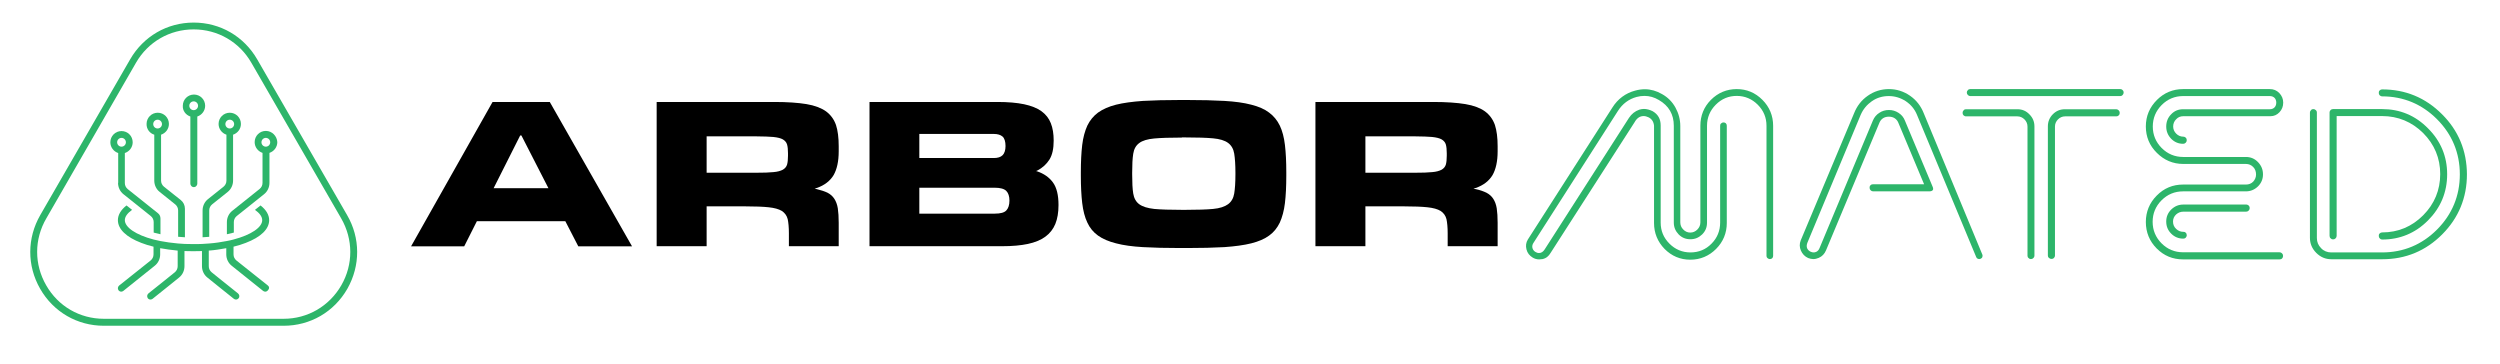 <svg width="330" height="48" viewBox="0 0 330 48" fill="none" xmlns="http://www.w3.org/2000/svg">
<path d="M229.251 11.76C227.936 11.76 226.781 12.24 225.844 13.18C224.907 14.12 224.449 15.28 224.449 16.6V29.36C224.449 29.72 224.31 30.04 224.051 30.3C223.792 30.56 223.473 30.7 223.114 30.7C222.755 30.7 222.437 30.56 222.178 30.28C221.919 30.02 221.799 29.7 221.799 29.34V16.64C221.799 15.78 221.58 14.96 221.161 14.2C220.743 13.44 220.145 12.84 219.388 12.42C218.671 12 217.893 11.78 217.116 11.78C216.698 11.78 216.279 11.84 215.841 11.96C214.566 12.3 213.549 13.06 212.832 14.2L201.673 31.62C201.434 32.02 201.375 32.44 201.494 32.92C201.614 33.4 201.893 33.74 202.311 34C202.57 34.16 202.869 34.24 203.168 34.24C203.307 34.24 203.447 34.22 203.606 34.2C204.085 34.1 204.423 33.82 204.682 33.38L215.761 16.14C216.06 15.6 216.459 15.32 216.957 15.32C217.176 15.32 217.375 15.38 217.595 15.48C218.013 15.68 218.272 16.04 218.332 16.58V16.62V29.44C218.332 30.76 218.81 31.92 219.727 32.86C220.663 33.8 221.799 34.28 223.114 34.28C224.429 34.28 225.585 33.8 226.521 32.86C227.458 31.92 227.936 30.76 227.936 29.44V16.6C227.936 16.46 227.896 16.36 227.817 16.28C227.737 16.2 227.637 16.16 227.498 16.16C227.378 16.16 227.279 16.2 227.179 16.3C227.079 16.38 227.059 16.48 227.059 16.62V29.38C227.059 30.46 226.681 31.4 225.924 32.16C225.166 32.94 224.23 33.32 223.134 33.32C222.058 33.32 221.121 32.92 220.364 32.16C219.587 31.38 219.209 30.46 219.209 29.38V16.56C219.209 15.72 218.87 15.1 218.152 14.68C217.754 14.48 217.355 14.38 216.997 14.38C216.778 14.38 216.578 14.42 216.379 14.48C215.821 14.68 215.363 15.04 215.024 15.56L203.885 32.94C203.686 33.24 203.447 33.4 203.148 33.4C202.969 33.4 202.809 33.34 202.65 33.24C202.431 33.1 202.311 32.9 202.271 32.68C202.231 32.46 202.291 32.24 202.431 32.04L213.569 14.64C214.167 13.7 215.004 13.08 216.02 12.8C216.379 12.7 216.718 12.66 217.076 12.66C217.734 12.66 218.372 12.84 218.969 13.2C220.285 13.96 220.942 15.1 220.942 16.6V29.38C220.942 30 221.161 30.5 221.58 30.94C222.018 31.38 222.516 31.58 223.134 31.58C223.752 31.58 224.25 31.36 224.688 30.94C225.127 30.5 225.326 30 225.326 29.38V16.6C225.326 15.52 225.724 14.58 226.482 13.82C227.259 13.04 228.175 12.66 229.251 12.66C230.327 12.66 231.264 13.06 232.021 13.82C232.798 14.6 233.177 15.52 233.177 16.6V33.78C233.177 33.9 233.217 33.98 233.296 34.06C233.396 34.14 233.496 34.2 233.615 34.2C233.755 34.2 233.854 34.16 233.934 34.08C234.014 34 234.054 33.9 234.054 33.78V16.6C234.054 15.28 233.575 14.12 232.639 13.18C231.702 12.24 230.566 11.76 229.251 11.76Z" fill="#2DB56A"/>
<path d="M253.94 14.96C253.561 14 252.964 13.22 252.127 12.64C251.29 12.06 250.353 11.76 249.337 11.76C248.321 11.76 247.364 12.06 246.547 12.64C245.71 13.22 245.113 14 244.734 14.96L237.7 31.72C237.521 32.18 237.521 32.62 237.72 33.08C237.919 33.54 238.238 33.86 238.676 34.06C238.896 34.14 239.135 34.2 239.354 34.2C239.593 34.2 239.832 34.14 240.071 34.04C240.53 33.84 240.829 33.52 241.028 33.06L248.042 16.3C248.261 15.7 248.699 15.4 249.337 15.4C249.955 15.4 250.413 15.72 250.612 16.28L253.98 24.32H247.245C247.105 24.32 246.986 24.36 246.906 24.46C246.806 24.54 246.786 24.64 246.786 24.78C246.786 24.92 246.826 25.02 246.926 25.12C247.026 25.22 247.125 25.26 247.265 25.26H254.657C254.896 25.26 255.056 25.2 255.136 25.08C255.195 25 255.195 24.84 255.096 24.62L251.449 15.92C251.29 15.5 251.011 15.16 250.612 14.9C250.214 14.64 249.795 14.52 249.337 14.52C248.879 14.52 248.44 14.64 248.062 14.9C247.683 15.14 247.404 15.48 247.225 15.9L240.191 32.72C239.992 33.26 239.573 33.32 239.414 33.32C239.294 33.32 239.175 33.3 239.035 33.24C238.796 33.14 238.637 32.98 238.537 32.76C238.457 32.54 238.477 32.3 238.577 32.04L245.611 15.16C245.93 14.42 246.428 13.82 247.085 13.36C247.743 12.9 248.5 12.68 249.317 12.68C250.134 12.68 250.891 12.92 251.569 13.36C252.246 13.82 252.744 14.42 253.043 15.16L260.854 33.92C260.894 34.04 260.954 34.1 261.074 34.16C261.133 34.18 261.193 34.2 261.253 34.2C261.313 34.2 261.372 34.18 261.432 34.16C261.552 34.1 261.632 34.04 261.671 33.92C261.711 33.8 261.711 33.68 261.651 33.56L253.94 14.96Z" fill="#2DB56A"/>
<path d="M279.346 14.42H272.571C271.933 14.42 271.415 14.64 270.977 15.08C270.539 15.52 270.319 16.06 270.319 16.68V33.74C270.319 33.86 270.359 33.96 270.459 34.04C270.558 34.14 270.658 34.18 270.798 34.18C270.937 34.18 271.037 34.14 271.116 34.06C271.196 33.96 271.256 33.86 271.256 33.74V16.7C271.256 16.34 271.395 16.02 271.654 15.76C271.913 15.5 272.232 15.36 272.591 15.36H279.366C279.485 15.36 279.585 15.32 279.685 15.22C279.764 15.14 279.804 15.04 279.804 14.9C279.804 14.76 279.764 14.66 279.665 14.56C279.545 14.46 279.465 14.42 279.346 14.42Z" fill="#2DB56A"/>
<path d="M266.294 14.42H259.499C259.38 14.42 259.28 14.46 259.201 14.56C259.101 14.66 259.061 14.76 259.061 14.9C259.061 15.04 259.101 15.12 259.181 15.22C259.28 15.3 259.38 15.36 259.499 15.36H266.294C266.653 15.36 266.972 15.5 267.231 15.76C267.49 16.02 267.629 16.34 267.629 16.7V33.76C267.629 33.88 267.669 33.98 267.769 34.06C267.868 34.16 267.948 34.2 268.068 34.2C268.207 34.2 268.307 34.16 268.406 34.06C268.506 33.96 268.546 33.88 268.546 33.76V16.7C268.546 16.06 268.327 15.54 267.888 15.1C267.45 14.64 266.932 14.42 266.294 14.42Z" fill="#2DB56A"/>
<path d="M279.884 11.76H260.057C259.938 11.76 259.838 11.8 259.758 11.9C259.659 12 259.619 12.08 259.619 12.2C259.619 12.34 259.659 12.44 259.758 12.54C259.858 12.64 259.958 12.68 260.057 12.68H279.884C280.003 12.68 280.103 12.64 280.183 12.54C280.282 12.44 280.322 12.34 280.322 12.2C280.322 12.08 280.282 11.98 280.183 11.9C280.103 11.8 280.003 11.76 279.884 11.76Z" fill="#2DB56A"/>
<path d="M288.193 27.94H296.483C296.622 27.94 296.722 27.9 296.821 27.8C296.921 27.7 296.961 27.6 296.961 27.46C296.961 27.32 296.921 27.24 296.841 27.14C296.742 27.06 296.642 27 296.502 27H288.213C287.575 27 287.057 27.22 286.599 27.66C286.161 28.1 285.942 28.62 285.942 29.24C285.942 29.88 286.161 30.4 286.599 30.84C287.037 31.28 287.575 31.5 288.193 31.5C288.333 31.5 288.432 31.46 288.512 31.38C288.592 31.28 288.651 31.18 288.651 31.06C288.651 30.92 288.612 30.8 288.512 30.72C288.432 30.62 288.333 30.6 288.193 30.6C287.835 30.6 287.536 30.48 287.257 30.22C286.978 29.96 286.838 29.64 286.838 29.24C286.838 28.88 286.978 28.56 287.257 28.3C287.536 28.06 287.835 27.94 288.193 27.94Z" fill="#2DB56A"/>
<path d="M288.193 15.34H299.691C300.169 15.34 300.567 15.16 300.886 14.82C301.225 14.46 301.384 14.04 301.384 13.54C301.384 13.06 301.205 12.64 300.866 12.28C300.508 11.92 300.109 11.76 299.611 11.76H288.173C286.838 11.76 285.663 12.24 284.706 13.2C283.75 14.16 283.251 15.32 283.251 16.7C283.251 18.04 283.73 19.22 284.706 20.18C285.663 21.14 286.838 21.64 288.173 21.64H296.463C296.841 21.64 297.16 21.78 297.419 22.04C297.678 22.3 297.798 22.64 297.798 23.04C297.798 23.4 297.658 23.72 297.419 23.98C297.16 24.24 296.841 24.36 296.463 24.36H288.173C286.818 24.36 285.643 24.84 284.686 25.82C283.73 26.78 283.251 27.96 283.251 29.3C283.251 30.66 283.73 31.84 284.686 32.8C285.643 33.76 286.798 34.24 288.173 34.24H300.906C301.046 34.24 301.165 34.2 301.245 34.1C301.325 34.02 301.364 33.92 301.364 33.78C301.364 33.64 301.325 33.54 301.225 33.44C301.125 33.34 301.026 33.3 300.886 33.3H288.153C287.057 33.3 286.101 32.9 285.324 32.12C284.547 31.34 284.148 30.38 284.148 29.28C284.148 28.18 284.547 27.22 285.324 26.44C286.101 25.66 287.057 25.26 288.153 25.26H296.443C297.08 25.26 297.598 25.04 298.057 24.6C298.495 24.16 298.714 23.64 298.714 23.02C298.714 22.38 298.495 21.86 298.057 21.4C297.618 20.94 297.08 20.72 296.463 20.72H288.173C287.077 20.72 286.121 20.32 285.344 19.54C284.567 18.76 284.168 17.8 284.168 16.7C284.168 15.6 284.567 14.64 285.344 13.86C286.121 13.08 287.077 12.68 288.173 12.68H299.611C300.129 12.68 300.468 13.02 300.468 13.54C300.468 14.08 300.129 14.42 299.611 14.42H288.173C287.536 14.42 287.018 14.64 286.599 15.08C286.161 15.52 285.942 16.06 285.942 16.7C285.942 17.34 286.161 17.86 286.599 18.32C287.037 18.76 287.556 18.98 288.173 18.98C288.313 18.98 288.412 18.94 288.512 18.84C288.612 18.74 288.651 18.64 288.651 18.5C288.651 18.36 288.612 18.28 288.532 18.18C288.432 18.1 288.333 18.04 288.193 18.04C287.835 18.04 287.516 17.9 287.257 17.64C286.998 17.38 286.858 17.06 286.858 16.7C286.858 16.32 286.998 15.98 287.277 15.72C287.516 15.46 287.835 15.34 288.193 15.34Z" fill="#2DB56A"/>
<path d="M307.96 31.6C308.1 31.6 308.199 31.56 308.299 31.46C308.398 31.36 308.438 31.26 308.438 31.12V15.32H314.436C316.528 15.32 318.362 16.08 319.856 17.56C321.35 19.06 322.108 20.88 322.108 22.98C322.108 25.08 321.35 26.92 319.856 28.42C318.362 29.92 316.548 30.68 314.436 30.68C314.316 30.68 314.217 30.72 314.117 30.82C314.018 30.9 313.998 31 313.998 31.14C313.998 31.28 314.038 31.38 314.137 31.48C314.237 31.58 314.316 31.62 314.436 31.62C316.787 31.62 318.82 30.78 320.494 29.1C322.167 27.42 323.024 25.38 323.024 23C323.024 20.64 322.167 18.6 320.494 16.94C318.82 15.24 316.787 14.4 314.436 14.4H307.96C307.821 14.4 307.741 14.44 307.641 14.52C307.562 14.62 307.502 14.72 307.502 14.84V31.12C307.502 31.26 307.542 31.38 307.641 31.46C307.741 31.56 307.821 31.6 307.96 31.6Z" fill="#2DB56A"/>
<path d="M322.347 15.08C320.175 12.9 317.525 11.8 314.436 11.8C314.316 11.8 314.217 11.84 314.117 11.94C314.018 12.02 313.998 12.12 313.998 12.26C313.998 12.4 314.037 12.48 314.117 12.58C314.217 12.66 314.316 12.72 314.436 12.72C317.246 12.72 319.697 13.74 321.689 15.74C323.682 17.74 324.698 20.2 324.698 23.02C324.698 25.84 323.682 28.3 321.689 30.3C319.697 32.3 317.246 33.32 314.436 33.32H307.721C307.203 33.32 306.744 33.14 306.386 32.76C306.007 32.38 305.828 31.94 305.828 31.42V14.84C305.828 14.72 305.788 14.62 305.688 14.54C305.589 14.44 305.489 14.4 305.35 14.4C305.23 14.4 305.13 14.44 305.051 14.54C304.951 14.64 304.911 14.74 304.911 14.84V31.38C304.911 32.16 305.19 32.82 305.748 33.38C306.306 33.94 306.964 34.22 307.741 34.22H314.456C317.544 34.22 320.195 33.12 322.367 30.94C324.539 28.76 325.635 26.1 325.635 23C325.615 19.9 324.519 17.24 322.347 15.08Z" fill="#2DB56A"/>
<path d="M26.721 31.32C27.02 31.3 27.339 31.28 27.618 31.26V27.78C27.618 27.46 27.757 27.18 27.996 26.98L30.049 25.34C30.507 24.98 30.766 24.42 30.766 23.84V17.78C31.364 17.58 31.802 17.02 31.802 16.36C31.802 15.54 31.145 14.88 30.328 14.88C29.511 14.88 28.853 15.54 28.853 16.36C28.853 17.02 29.292 17.58 29.889 17.78V23.84C29.889 24.16 29.75 24.44 29.511 24.64L27.458 26.28C27 26.64 26.741 27.2 26.741 27.78V31.32H26.721ZM29.75 16.38C29.75 16.06 30.009 15.8 30.328 15.8C30.646 15.8 30.906 16.06 30.906 16.38C30.906 16.7 30.646 16.96 30.328 16.96C30.009 16.96 29.75 16.7 29.75 16.38Z" fill="#2DB56A"/>
<path d="M25.127 15.38V24.24C25.127 24.36 25.167 24.46 25.247 24.54C25.326 24.64 25.446 24.7 25.585 24.7C25.725 24.7 25.844 24.64 25.924 24.54C26.004 24.46 26.044 24.36 26.044 24.24V15.38C26.641 15.18 27.08 14.62 27.08 13.96C27.08 13.14 26.422 12.48 25.605 12.48C24.788 12.48 24.131 13.14 24.131 13.96C24.091 14.62 24.529 15.18 25.127 15.38ZM25.565 13.38C25.884 13.38 26.143 13.64 26.143 13.96C26.143 14.28 25.884 14.54 25.565 14.54C25.247 14.54 24.988 14.28 24.988 13.96C24.988 13.64 25.247 13.38 25.565 13.38Z" fill="#2DB56A"/>
<path d="M20.364 17.78V23.84C20.364 24.42 20.624 24.98 21.082 25.34L23.134 26.98C23.373 27.18 23.513 27.46 23.513 27.78V31.26C23.533 31.26 23.553 31.26 23.593 31.26C23.852 31.28 24.131 31.3 24.41 31.32V27.56C24.41 27.1 24.21 26.68 23.852 26.4L21.64 24.64C21.401 24.44 21.261 24.16 21.261 23.84V17.78C21.859 17.58 22.297 17.02 22.297 16.36C22.297 15.54 21.64 14.88 20.823 14.88C20.006 14.88 19.348 15.54 19.348 16.36C19.328 17.04 19.767 17.6 20.364 17.78ZM20.803 15.8C21.122 15.8 21.381 16.06 21.381 16.38C21.381 16.7 21.122 16.96 20.803 16.96C20.484 16.96 20.225 16.7 20.225 16.38C20.225 16.06 20.484 15.8 20.803 15.8Z" fill="#2DB56A"/>
<path d="M35.09 17.28C34.273 17.28 33.615 17.94 33.615 18.76C33.615 19.42 34.054 19.98 34.652 20.18V24.14C34.652 24.46 34.512 24.74 34.273 24.94L30.666 27.82C30.208 28.18 29.949 28.74 29.949 29.32V30.92C30.188 30.86 30.407 30.82 30.627 30.76C30.706 30.74 30.786 30.72 30.866 30.7V29.32C30.866 29 31.005 28.72 31.244 28.52L34.851 25.64C35.309 25.28 35.568 24.72 35.568 24.14V20.18C36.166 19.98 36.605 19.42 36.605 18.76C36.565 17.96 35.907 17.28 35.09 17.28ZM35.09 19.36C34.771 19.36 34.512 19.1 34.512 18.78C34.512 18.46 34.771 18.2 35.09 18.2C35.409 18.2 35.668 18.46 35.668 18.78C35.668 19.1 35.409 19.36 35.09 19.36Z" fill="#2DB56A"/>
<path d="M15.582 24.14C15.582 24.72 15.841 25.28 16.3 25.64L19.906 28.52C20.145 28.72 20.285 29 20.285 29.32V30.7C20.365 30.72 20.444 30.74 20.504 30.76C20.723 30.82 20.942 30.86 21.182 30.92V28.84C21.182 28.56 21.062 28.3 20.843 28.14L16.858 24.96C16.618 24.76 16.479 24.48 16.479 24.16V20.2C17.077 20 17.515 19.44 17.515 18.78C17.515 17.96 16.858 17.3 16.041 17.3C15.224 17.3 14.566 17.96 14.566 18.78C14.566 19.44 15.004 20 15.602 20.2V24.14H15.582ZM15.463 18.78C15.463 18.46 15.722 18.2 16.041 18.2C16.359 18.2 16.618 18.46 16.618 18.78C16.618 19.1 16.359 19.36 16.041 19.36C15.722 19.36 15.463 19.1 15.463 18.78Z" fill="#2DB56A"/>
<path d="M35.349 37.68L31.204 34.38C30.965 34.18 30.826 33.9 30.826 33.58V32.56C31.404 32.42 31.942 32.26 32.44 32.06C34.432 31.3 35.529 30.24 35.529 29.06C35.529 28.36 35.13 27.7 34.393 27.12L33.655 27.7C34.273 28.14 34.612 28.6 34.612 29.06C34.612 30 33.177 31 30.806 31.62C30.527 31.7 30.228 31.76 29.909 31.82C29.192 31.96 28.415 32.08 27.598 32.14C27.299 32.16 27 32.18 26.701 32.2C26.323 32.22 25.944 32.22 25.545 32.22C25.147 32.22 24.768 32.2 24.39 32.2C24.091 32.18 23.792 32.16 23.493 32.14C22.656 32.06 21.879 31.96 21.182 31.82C20.863 31.76 20.564 31.68 20.285 31.62C17.914 31 16.479 30 16.479 29.06C16.479 28.6 16.818 28.14 17.435 27.7L16.698 27.12C15.961 27.7 15.562 28.36 15.562 29.06C15.562 30.24 16.658 31.3 18.651 32.06C19.149 32.26 19.687 32.42 20.265 32.56V33.58C20.265 33.9 20.125 34.18 19.886 34.38L15.742 37.68C15.562 37.82 15.503 38.08 15.622 38.28C15.702 38.42 15.861 38.5 16.001 38.5C16.1 38.5 16.2 38.46 16.28 38.4L20.424 35.08C20.883 34.72 21.142 34.16 21.142 33.58V32.76C21.879 32.9 22.656 33 23.453 33.08V33.62V35.14C23.453 35.46 23.314 35.74 23.075 35.94L21.759 37L19.607 38.72C19.408 38.88 19.368 39.16 19.508 39.36C19.587 39.48 19.727 39.54 19.866 39.54C19.966 39.54 20.066 39.5 20.145 39.44L22.118 37.86L23.633 36.64C24.091 36.28 24.35 35.72 24.35 35.14V33.62V33.14C24.728 33.16 25.127 33.16 25.506 33.16C25.904 33.16 26.283 33.16 26.661 33.14V33.62V35.14C26.661 35.72 26.92 36.28 27.379 36.64L28.893 37.86L30.866 39.44C30.945 39.5 31.045 39.54 31.145 39.54C31.284 39.54 31.404 39.48 31.503 39.36C31.663 39.16 31.603 38.88 31.404 38.72L29.252 37L27.937 35.94C27.697 35.74 27.558 35.46 27.558 35.14V33.62V33.08C28.355 33.02 29.132 32.9 29.869 32.76V33.58C29.869 34.16 30.128 34.72 30.587 35.08L34.731 38.4C34.811 38.46 34.911 38.5 35.01 38.5C35.15 38.5 35.309 38.42 35.389 38.28C35.588 38.08 35.548 37.82 35.349 37.68Z" fill="#2DB56A"/>
<path d="M45.81 28.38L33.954 7.84C32.201 4.8 29.072 2.98 25.565 2.98C22.058 2.98 18.93 4.8 17.176 7.84L5.32 28.38C3.567 31.42 3.547 35.06 5.3 38.12C7.054 41.18 10.202 43 13.709 43H37.441C40.948 43 44.097 41.18 45.85 38.12C47.584 35.06 47.584 31.42 45.81 28.38ZM45.053 37.66C43.459 40.42 40.61 42.08 37.441 42.08H13.709C10.521 42.08 7.672 40.42 6.097 37.66C4.503 34.9 4.503 31.58 6.117 28.82L17.953 8.28C19.548 5.52 22.397 3.88 25.565 3.88C28.734 3.88 31.583 5.52 33.177 8.28L45.033 28.82C46.627 31.58 46.647 34.9 45.053 37.66Z" fill="#2DB56A"/>
<path d="M76.337 32.52L74.624 29.2H62.947L61.273 32.52H54.259L65.019 13.46H72.571L83.431 32.52H76.337ZM65.159 24.84H72.392L68.825 17.88H68.666L65.159 24.84Z" fill="black"/>
<path d="M104.134 32.52V30.78C104.134 30.02 104.075 29.38 103.975 28.92C103.855 28.46 103.596 28.1 103.198 27.84C102.799 27.6 102.222 27.44 101.464 27.36C100.727 27.28 99.691 27.24 98.436 27.24H93.275V32.5H86.679V13.46H102.222C103.935 13.46 105.35 13.56 106.446 13.74C107.542 13.92 108.419 14.26 109.036 14.7C109.654 15.16 110.092 15.76 110.351 16.5C110.591 17.24 110.71 18.18 110.71 19.3V19.98C110.71 21.3 110.471 22.36 110.033 23.12C109.574 23.88 108.837 24.46 107.801 24.82H107.781L107.542 24.9L107.781 24.96H107.801C108.379 25.1 108.857 25.26 109.236 25.44C109.614 25.64 109.913 25.9 110.132 26.24C110.351 26.58 110.511 27 110.591 27.5C110.67 28.02 110.71 28.66 110.71 29.42V32.5H104.134V32.52ZM93.275 22.8H99.89C100.807 22.8 101.544 22.78 102.082 22.72C102.62 22.68 103.039 22.56 103.337 22.4C103.616 22.24 103.816 22 103.895 21.72C103.975 21.44 104.015 21.04 104.015 20.56V20.22C104.015 19.74 103.975 19.36 103.895 19.08C103.816 18.8 103.616 18.56 103.337 18.4C103.058 18.24 102.64 18.14 102.082 18.08C101.544 18.04 100.807 18 99.89 18H93.275V22.8Z" fill="black"/>
<path d="M114.775 32.52V13.46H131.673C133.048 13.46 134.223 13.56 135.18 13.76C136.116 13.96 136.893 14.26 137.471 14.68C138.049 15.1 138.467 15.64 138.707 16.26C138.966 16.9 139.085 17.68 139.085 18.56C139.085 19.62 138.906 20.46 138.527 21.06C138.149 21.66 137.611 22.16 136.913 22.52H136.893L136.774 22.58L136.893 22.62H136.913C137.79 22.92 138.487 23.4 138.986 24.08C139.484 24.76 139.723 25.76 139.723 27.06C139.723 28.04 139.583 28.88 139.304 29.56C139.025 30.24 138.587 30.8 137.989 31.24C137.391 31.68 136.614 32 135.678 32.2C134.741 32.4 133.605 32.5 132.27 32.5H114.775V32.52ZM121.351 28.2H131.314C132.071 28.2 132.589 28.06 132.848 27.76C133.107 27.48 133.247 27.04 133.247 26.48C133.247 25.92 133.107 25.48 132.828 25.2C132.549 24.92 132.031 24.78 131.314 24.78H121.351V28.2ZM121.351 20.86H131.174C131.712 20.86 132.091 20.74 132.35 20.48C132.589 20.24 132.729 19.82 132.729 19.28C132.729 18.68 132.589 18.24 132.33 18.02C132.071 17.8 131.693 17.68 131.174 17.68H121.351V20.86Z" fill="black"/>
<path d="M155.803 32.74C153.91 32.74 152.236 32.7 150.862 32.62C149.487 32.54 148.291 32.38 147.315 32.12C146.358 31.88 145.561 31.54 144.943 31.1C144.326 30.66 143.848 30.08 143.529 29.38C143.19 28.68 142.971 27.8 142.851 26.8C142.732 25.8 142.672 24.58 142.672 23.2V22.74C142.672 21.36 142.732 20.14 142.851 19.14C142.971 18.14 143.21 17.28 143.529 16.58C143.867 15.88 144.346 15.3 144.943 14.86C145.561 14.42 146.358 14.06 147.315 13.82C148.271 13.58 149.467 13.42 150.862 13.32C152.256 13.24 153.91 13.2 155.803 13.2H156.68C158.573 13.2 160.247 13.24 161.622 13.32C162.997 13.4 164.192 13.56 165.169 13.82C166.125 14.06 166.922 14.4 167.52 14.86C168.118 15.3 168.596 15.88 168.935 16.58C169.273 17.28 169.493 18.14 169.612 19.14C169.732 20.14 169.791 21.36 169.791 22.74V23.2C169.791 24.58 169.732 25.8 169.612 26.8C169.493 27.8 169.253 28.68 168.935 29.38C168.596 30.08 168.138 30.66 167.52 31.1C166.922 31.54 166.125 31.88 165.169 32.12C164.212 32.36 163.017 32.52 161.622 32.62C160.227 32.7 158.573 32.74 156.68 32.74H155.803ZM156.003 18.16C154.448 18.16 153.233 18.2 152.356 18.28C151.479 18.36 150.802 18.56 150.383 18.88C149.945 19.2 149.686 19.66 149.586 20.3C149.487 20.92 149.447 21.76 149.447 22.8V23.02C149.447 24.08 149.487 24.94 149.586 25.54C149.686 26.16 149.945 26.64 150.383 26.96C150.822 27.28 151.479 27.48 152.356 27.58C153.233 27.66 154.468 27.7 156.003 27.7H156.501C158.055 27.7 159.27 27.66 160.127 27.58C161.004 27.5 161.662 27.28 162.1 26.96C162.538 26.64 162.817 26.16 162.917 25.54C163.017 24.94 163.076 24.08 163.076 23.02V22.8C163.076 21.76 163.017 20.9 162.917 20.28C162.817 19.66 162.538 19.18 162.1 18.86C161.662 18.54 161.004 18.34 160.127 18.26C159.27 18.18 158.035 18.14 156.501 18.14H156.003V18.16Z" fill="black"/>
<path d="M191.093 32.52V30.78C191.093 30.02 191.033 29.38 190.933 28.92C190.814 28.46 190.555 28.1 190.156 27.84C189.758 27.6 189.18 27.44 188.422 27.36C187.685 27.28 186.649 27.24 185.394 27.24H180.233V32.5H173.637V13.46H189.2C190.913 13.46 192.328 13.56 193.424 13.74C194.52 13.92 195.397 14.26 196.014 14.7C196.632 15.16 197.07 15.76 197.33 16.5C197.569 17.24 197.688 18.18 197.688 19.3V19.98C197.688 21.3 197.449 22.36 197.011 23.12C196.552 23.88 195.815 24.46 194.779 24.82H194.759L194.5 24.9L194.759 24.96H194.779C195.357 25.08 195.835 25.26 196.214 25.44C196.592 25.64 196.891 25.9 197.11 26.24C197.33 26.58 197.489 27 197.569 27.5C197.648 28.02 197.688 28.66 197.688 29.42V32.5H191.093V32.52ZM180.233 22.8H186.848C187.765 22.8 188.502 22.78 189.04 22.72C189.578 22.68 189.997 22.56 190.296 22.4C190.575 22.24 190.774 22 190.853 21.72C190.933 21.44 190.973 21.04 190.973 20.56V20.22C190.973 19.76 190.933 19.36 190.853 19.08C190.774 18.8 190.575 18.56 190.296 18.4C190.017 18.24 189.598 18.14 189.04 18.08C188.502 18.04 187.765 18 186.848 18H180.233V22.8Z" fill="black"/>
</svg>
